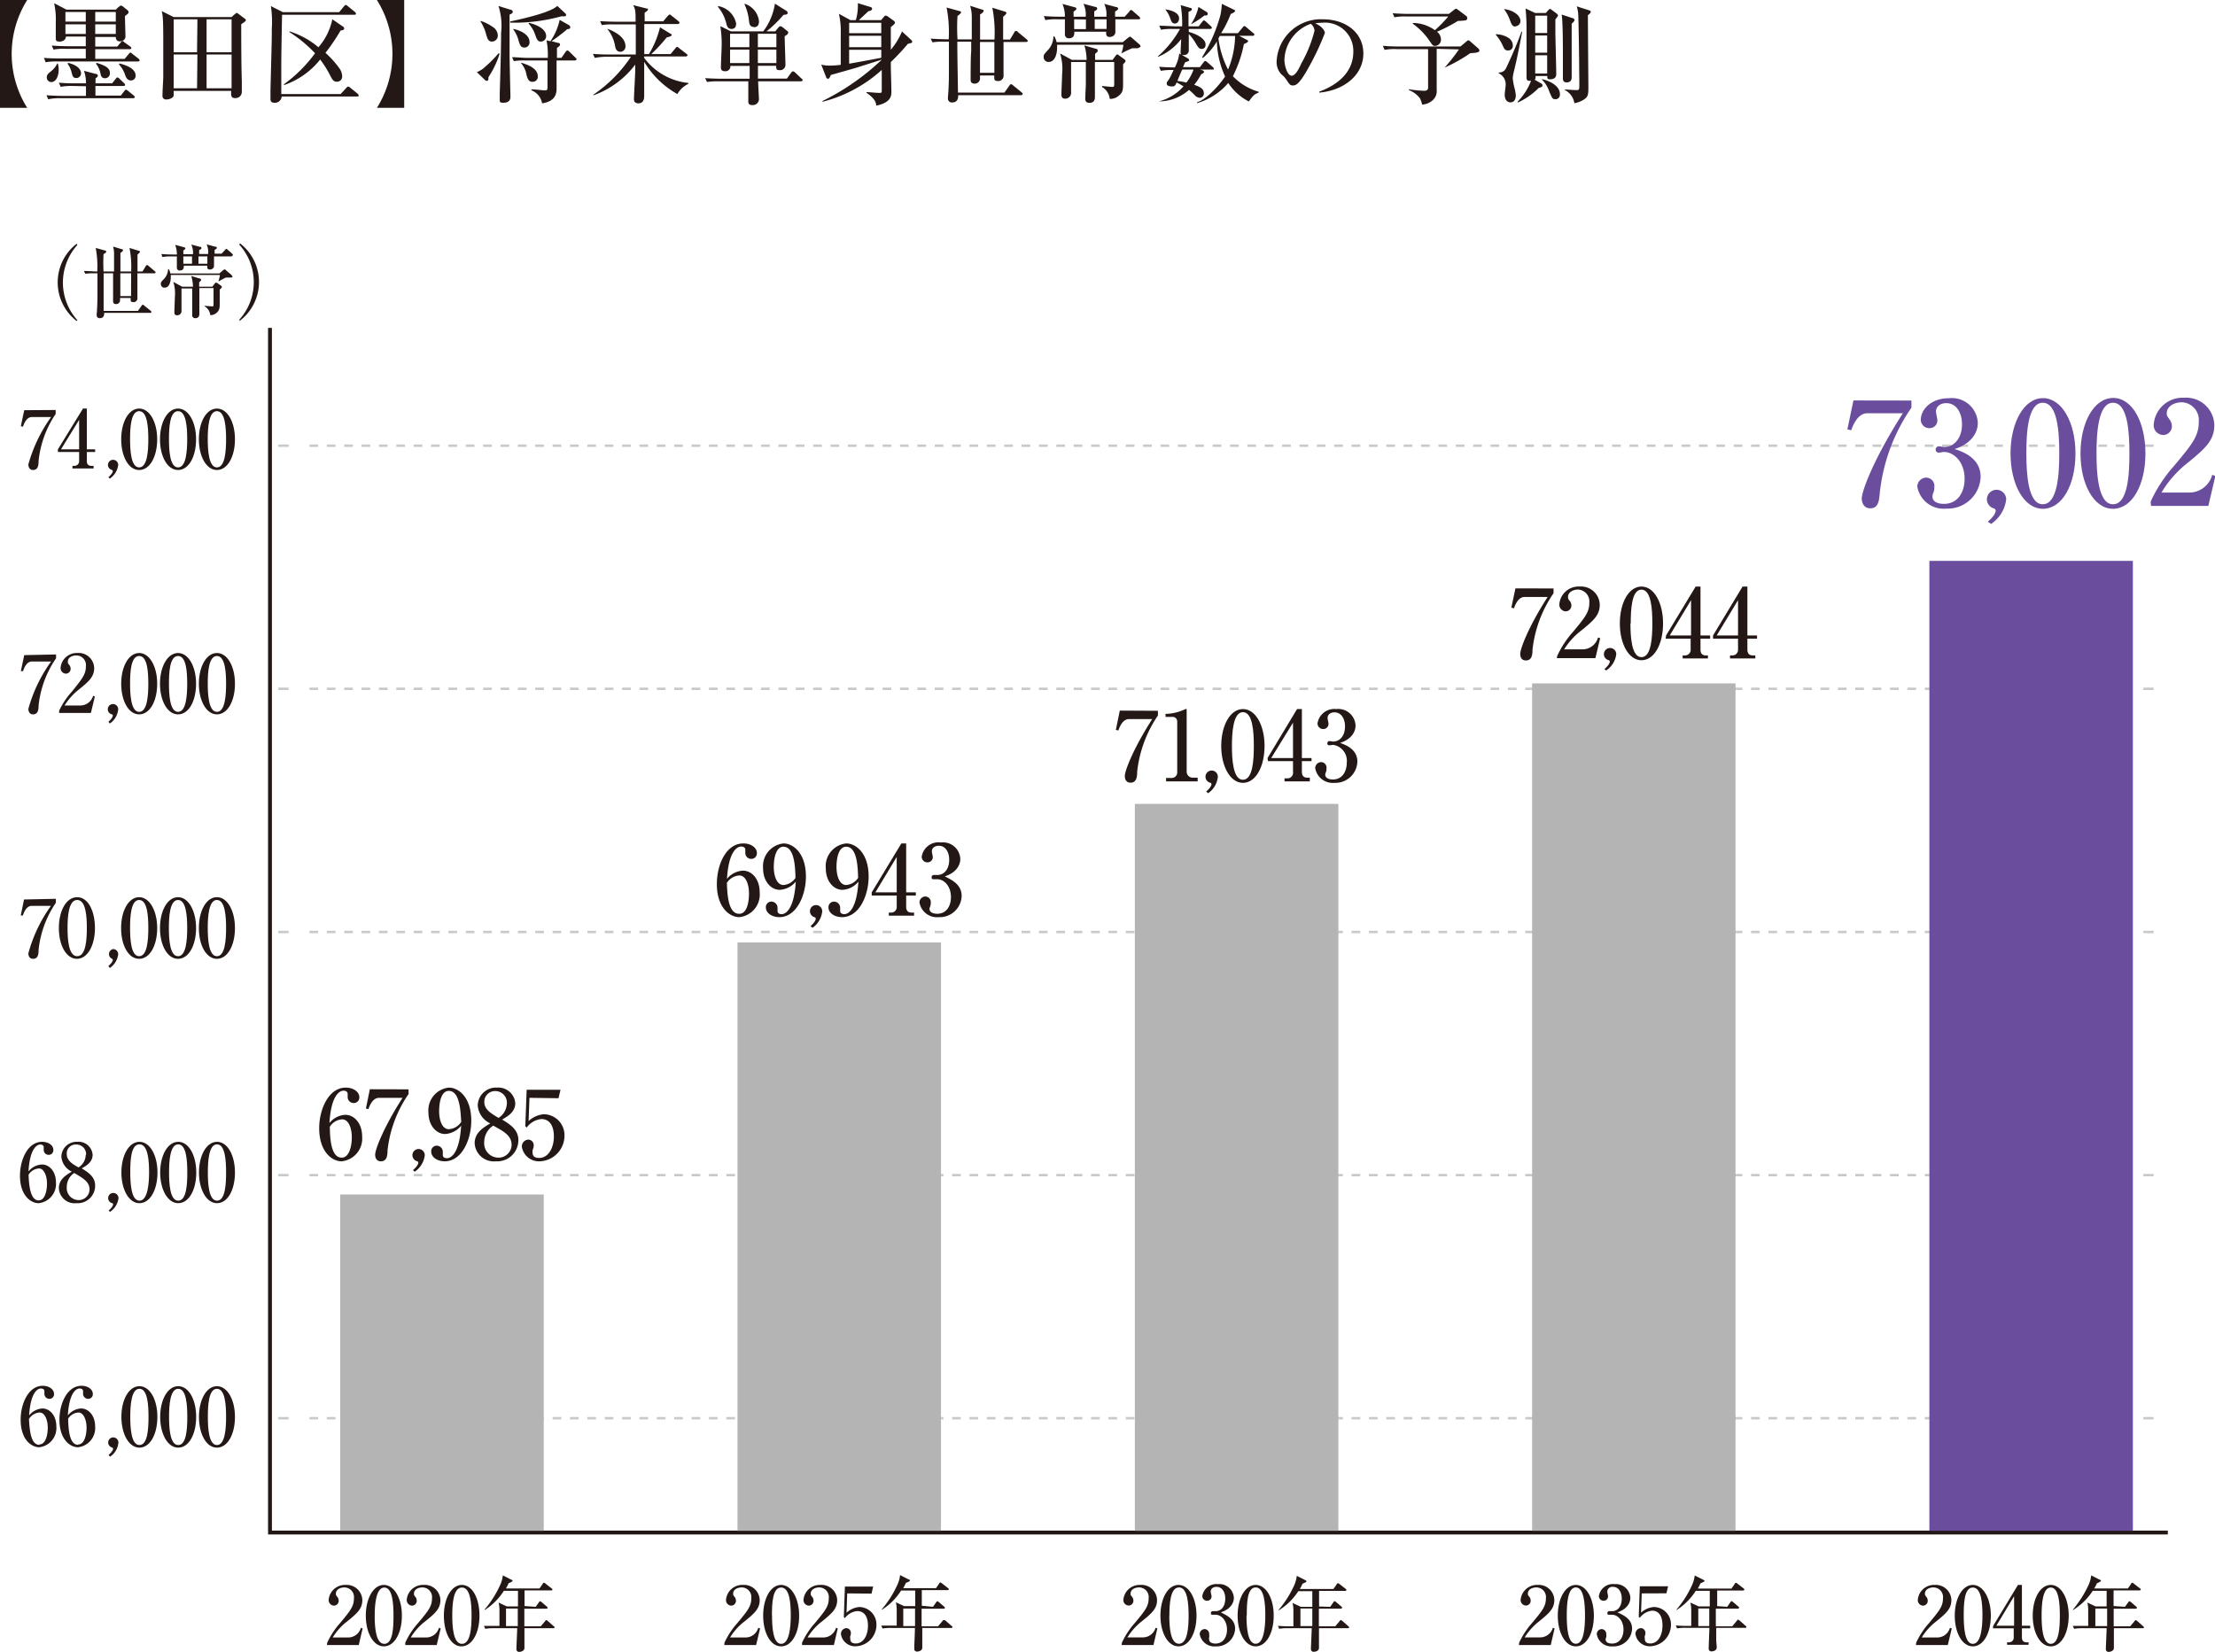 <svg xmlns="http://www.w3.org/2000/svg" viewBox="0 0 229.55 171.23"><defs><style>.cls-1{isolation:isolate;}.cls-2,.cls-4,.cls-5{fill:none;}.cls-2{stroke:#231815;stroke-width:0.4px;}.cls-3{fill:#231815;}.cls-4,.cls-5{stroke:#c8c9ca;stroke-miterlimit:10;stroke-width:0.25px;}.cls-5{stroke-dasharray:0.9 0.9;}.cls-6{fill:#b4b4b5;}.cls-6,.cls-7{mix-blend-mode:multiply;}.cls-7,.cls-8{fill:#6a4e9d;}</style></defs><g class="cls-1"><g id="レイヤー_2" data-name="レイヤー 2"><g id="レイヤー_1-2" data-name="レイヤー 1"><polyline class="cls-2" points="27.98 33.99 27.98 158.86 224.66 158.86"/><path class="cls-3" d="M33.91,170.28a8.23,8.23,0,0,1,1.35-2.05c1.06-1.28,1.42-1.72,1.42-2.56a1,1,0,0,0-1-1.12c-.4,0-.87.21-.87.64,0,.13,0,.17.16.35a.68.68,0,0,1,.13.38.5.5,0,0,1-.49.52.58.58,0,0,1-.55-.61,1.7,1.7,0,0,1,1.76-1.54,1.62,1.62,0,0,1,1.73,1.58c0,.91-.58,1.39-1.54,2.18a6,6,0,0,0-1.53,1.69h1.58a1.37,1.37,0,0,0,1.34-1l.18.06-.4,1.72h-3.3Z"/><path class="cls-3" d="M41.65,167.47c0,1.81-.77,3.19-1.87,3.19s-1.87-1.42-1.87-3.19.78-3.18,1.87-3.18S41.65,165.71,41.65,167.47Zm-2.82,0c0,1.11.09,2.93,1,2.93s.95-1.76.95-2.93-.09-2.91-.95-2.91S38.83,166.33,38.83,167.47Z"/><path class="cls-3" d="M42,170.28a8.18,8.18,0,0,1,1.34-2.05c1.07-1.28,1.43-1.72,1.43-2.56a1,1,0,0,0-1-1.12c-.41,0-.87.21-.87.64,0,.13,0,.17.16.35a.68.68,0,0,1,.13.38.5.5,0,0,1-.49.52.58.58,0,0,1-.55-.61,1.69,1.69,0,0,1,1.75-1.54,1.62,1.62,0,0,1,1.74,1.58c0,.91-.58,1.39-1.55,2.18a6,6,0,0,0-1.52,1.69h1.57a1.38,1.38,0,0,0,1.35-1l.18.06-.41,1.72H42Z"/><path class="cls-3" d="M49.69,167.47c0,1.81-.77,3.19-1.87,3.19S46,169.24,46,167.47s.77-3.18,1.87-3.18S49.69,165.71,49.69,167.47Zm-2.82,0c0,1.11.09,2.93,1,2.93s1-1.76,1-2.93-.09-2.91-1-2.91S46.87,166.33,46.87,167.47Z"/><path class="cls-3" d="M55.52,166.56l.33-.47c.07-.11.11-.11.12-.11s.12.06.16.09l.54.47c.07.05.08.09.08.13s-.07.09-.12.09H54.34c0,.17,0,.28,0,.38s0,1.25,0,1.44h1.7l.45-.53c.08-.11.1-.11.12-.11a.28.28,0,0,1,.16.09l.62.55c.05,0,.08.06.08.12s-.06.08-.12.08h-3c0,.73,0,.89,0,1.29,0,.11,0,.6,0,.7a.36.36,0,0,1-.2.37.68.68,0,0,1-.32.09.27.27,0,0,1-.31-.3c0-.34.08-1.84.08-2.15H51.18a5.06,5.06,0,0,0-.89.06l-.14-.3c.51,0,1.09,0,1.18,0h.43c0-.2,0-1.37,0-1.66a3.24,3.24,0,0,0-.09-.76l.86.4h1.15v-1.62H52.22a6.48,6.48,0,0,1-2,2l0-.06a10.6,10.6,0,0,0,1.59-2.49,3.16,3.16,0,0,0,.3-1.05l.88.45c.08,0,.13.07.13.12s-.16.15-.41.24a4.09,4.09,0,0,1-.28.55h3.48l.34-.49c0-.06.08-.1.13-.1s.06,0,.16.09l.63.49a.17.17,0,0,1,.08.12c0,.08-.08.09-.13.09H54.36c0,.52,0,1.23,0,1.62Zm-1.86,2c0-.25,0-1.53,0-1.82H52.44v1.82Z"/><path class="cls-3" d="M75.08,170.28a8.23,8.23,0,0,1,1.35-2.05c1.06-1.28,1.43-1.72,1.43-2.56a1,1,0,0,0-1-1.12c-.41,0-.88.21-.88.64,0,.13,0,.17.16.35a.68.68,0,0,1,.13.38.5.5,0,0,1-.49.52.57.57,0,0,1-.54-.61A1.69,1.69,0,0,1,77,164.29a1.62,1.62,0,0,1,1.73,1.58c0,.91-.58,1.39-1.54,2.18a6,6,0,0,0-1.53,1.69h1.58a1.37,1.37,0,0,0,1.34-1l.19.06-.41,1.72h-3.3Z"/><path class="cls-3" d="M82.82,167.47c0,1.81-.76,3.19-1.87,3.19s-1.86-1.42-1.86-3.19.77-3.18,1.86-3.18S82.82,165.71,82.82,167.47Zm-2.81,0c0,1.11.08,2.93.94,2.93s1-1.76,1-2.93-.08-2.91-1-2.91S80,166.33,80,167.47Z"/><path class="cls-3" d="M83.12,170.28a8.23,8.23,0,0,1,1.35-2.05c1.06-1.28,1.42-1.72,1.42-2.56a1,1,0,0,0-1-1.12c-.4,0-.87.21-.87.64,0,.13,0,.17.16.35a.68.68,0,0,1,.13.38.5.5,0,0,1-.49.52.58.58,0,0,1-.55-.61,1.69,1.69,0,0,1,1.76-1.54,1.62,1.62,0,0,1,1.73,1.58c0,.91-.58,1.39-1.54,2.18a6,6,0,0,0-1.53,1.69H85.3a1.37,1.37,0,0,0,1.34-1l.18.06-.4,1.72h-3.3Z"/><path class="cls-3" d="M87.8,165.17l-.07,2a2.24,2.24,0,0,1,1.35-.59,1.81,1.81,0,0,1,1.75,1.85,2.22,2.22,0,0,1-2.14,2.22,1.48,1.48,0,0,1-1.54-1.26.6.6,0,0,1,.56-.62.49.49,0,0,1,.47.53.67.67,0,0,1-.06.28.54.54,0,0,0,0,.26c0,.18,0,.52.57.52.77,0,1.26-.8,1.26-1.85S89.48,167,88.83,167a1.82,1.82,0,0,0-1.27.73l-.11-.1.11-3.17h2.93l-.17.73Z"/><path class="cls-3" d="M96.69,166.56l.33-.47c.08-.11.11-.11.13-.11s.11.06.15.09l.54.47c.07.05.09.09.09.13s-.08.09-.13.09H95.51c0,.17,0,.28,0,.38s0,1.25,0,1.44h1.7l.45-.53c.08-.11.1-.11.12-.11A.28.28,0,0,1,98,168l.62.55c.05,0,.09.06.09.12s-.07.08-.13.08h-3c0,.73,0,.89,0,1.29,0,.11,0,.6,0,.7a.36.36,0,0,1-.2.37.71.71,0,0,1-.33.09.27.27,0,0,1-.3-.3c0-.34.07-1.84.07-2.15H92.36a5.11,5.11,0,0,0-.9.06l-.13-.3c.5,0,1.09,0,1.18,0h.42c0-.2,0-1.37,0-1.66a3.24,3.24,0,0,0-.09-.76l.86.4h1.15v-1.62H93.39a6.48,6.48,0,0,1-2,2l0-.06a10.6,10.6,0,0,0,1.59-2.49,3.16,3.16,0,0,0,.3-1.05l.88.45c.09,0,.14.07.14.12s-.17.15-.42.24a4.09,4.09,0,0,1-.28.55H97l.34-.49c0-.06.07-.1.12-.1s.06,0,.16.09l.63.49a.17.17,0,0,1,.08.12c0,.08-.07.09-.12.09H95.53c0,.52,0,1.23,0,1.62Zm-1.86,2c0-.25,0-1.53,0-1.82H93.61v1.82Z"/><path class="cls-3" d="M116.27,170.27a8.42,8.42,0,0,1,1.35-2.05c1.06-1.27,1.42-1.72,1.42-2.55a1,1,0,0,0-1-1.12c-.41,0-.87.2-.87.64,0,.13,0,.17.16.34a.68.68,0,0,1,.13.39.5.5,0,0,1-.49.51.57.57,0,0,1-.55-.6,1.69,1.69,0,0,1,1.75-1.54,1.61,1.61,0,0,1,1.74,1.58c0,.9-.58,1.38-1.55,2.17a6.31,6.31,0,0,0-1.52,1.69h1.58a1.37,1.37,0,0,0,1.34-1l.18.07-.4,1.72h-3.3Z"/><path class="cls-3" d="M124,167.47c0,1.81-.77,3.19-1.87,3.19s-1.87-1.42-1.87-3.19.77-3.18,1.87-3.18S124,165.7,124,167.47Zm-2.82,0c0,1.1.09,2.92,1,2.92s1-1.76,1-2.92-.09-2.92-1-2.92S121.19,166.32,121.19,167.47Z"/><path class="cls-3" d="M128,168.82a1.91,1.91,0,0,1-2,1.84,1.54,1.54,0,0,1-1.67-1.27.52.52,0,0,1,.52-.52.49.49,0,0,1,.46.54.81.81,0,0,1,0,.31.59.59,0,0,0,0,.22c0,.35.4.43.65.43.84,0,1.2-.72,1.2-1.44,0-1-.64-1.55-1.19-1.55l-.3,0c-.11,0-.18,0-.18-.17a.19.19,0,0,1,.19-.2l.3,0c.58,0,1-.49,1-1.31,0-.67-.33-1.21-.91-1.21-.37,0-.6.22-.6.49,0,.08.09.42.09.49a.45.45,0,0,1-.47.46.48.48,0,0,1-.49-.48,1.47,1.47,0,0,1,1.62-1.24,1.5,1.5,0,0,1,1.65,1.43c0,.41-.24,1.13-1.34,1.49C126.92,167.37,128,167.74,128,168.82Z"/><path class="cls-3" d="M132,167.47c0,1.81-.77,3.19-1.87,3.19s-1.87-1.42-1.87-3.19.77-3.18,1.87-3.18S132,165.7,132,167.47Zm-2.82,0c0,1.1.09,2.92.95,2.92s1-1.76,1-2.92-.09-2.92-1-2.92S129.21,166.32,129.21,167.47Z"/><path class="cls-3" d="M137.86,166.56l.33-.48c.07-.11.11-.11.12-.11s.12.06.16.1l.54.46c.07.06.08.1.08.13s-.07.09-.12.09h-2.29c0,.18,0,.29,0,.39s0,1.24,0,1.44h1.7l.45-.54c.08-.11.1-.11.12-.11s.13.07.16.09l.62.55s.09.07.09.13-.07.08-.13.08h-3c0,.72,0,.88,0,1.29,0,.1,0,.59,0,.69a.37.37,0,0,1-.2.38.75.75,0,0,1-.32.08.27.27,0,0,1-.31-.3c0-.34.08-1.83.08-2.14h-2.47a4.27,4.27,0,0,0-.9.06l-.13-.31c.5.05,1.08.05,1.17.05h.43c0-.21,0-1.38,0-1.67a3.16,3.16,0,0,0-.09-.75l.86.4H136v-1.62h-1.45a6.46,6.46,0,0,1-2.05,2l0-.05a10.6,10.6,0,0,0,1.59-2.49,3.3,3.3,0,0,0,.3-1.05l.88.44c.08.05.13.08.13.13s-.16.15-.41.24a4.79,4.79,0,0,1-.28.55h3.48l.34-.49c0-.06.08-.1.13-.1s.06,0,.16.08l.63.49a.17.17,0,0,1,.08.12c0,.09-.07.1-.13.1H136.7c0,.52,0,1.23,0,1.62Zm-1.86,2c0-.26,0-1.54,0-1.83h-1.23v1.83Z"/><path class="cls-3" d="M157.44,170.27a8.42,8.42,0,0,1,1.35-2.05c1.06-1.27,1.42-1.72,1.42-2.55a1,1,0,0,0-1-1.12c-.4,0-.87.2-.87.64,0,.13,0,.17.16.34a.68.68,0,0,1,.13.39.5.5,0,0,1-.49.51.57.57,0,0,1-.55-.6,1.7,1.7,0,0,1,1.76-1.54,1.61,1.61,0,0,1,1.73,1.58c0,.9-.58,1.38-1.54,2.17a6.32,6.32,0,0,0-1.53,1.69h1.58a1.37,1.37,0,0,0,1.34-1l.18.07-.4,1.72h-3.3Z"/><path class="cls-3" d="M165.18,167.47c0,1.81-.76,3.19-1.87,3.19s-1.87-1.42-1.87-3.19.78-3.18,1.87-3.18S165.18,165.7,165.18,167.47Zm-2.81,0c0,1.1.08,2.92.94,2.92s.95-1.76.95-2.92-.09-2.92-.95-2.92S162.37,166.32,162.37,167.47Z"/><path class="cls-3" d="M169.14,168.82a1.9,1.9,0,0,1-2,1.84,1.53,1.53,0,0,1-1.66-1.27.52.52,0,0,1,.51-.52.49.49,0,0,1,.47.54.81.81,0,0,1,0,.31.46.46,0,0,0-.06.22c0,.35.4.43.65.43.84,0,1.2-.72,1.2-1.44,0-1-.64-1.55-1.19-1.55l-.3,0c-.11,0-.18,0-.18-.17a.19.19,0,0,1,.19-.2l.3,0c.58,0,1-.49,1-1.31,0-.67-.33-1.21-.91-1.21a.52.52,0,0,0-.59.49c0,.08.08.42.08.49a.45.45,0,0,1-.46.46.48.48,0,0,1-.49-.48,1.46,1.46,0,0,1,1.61-1.24,1.5,1.5,0,0,1,1.65,1.43c0,.41-.24,1.13-1.34,1.49C168.09,167.37,169.14,167.74,169.14,168.82Z"/><path class="cls-3" d="M170.14,165.17l-.07,2a2.18,2.18,0,0,1,1.35-.59,1.8,1.8,0,0,1,1.75,1.84,2.23,2.23,0,0,1-2.14,2.23,1.49,1.49,0,0,1-1.54-1.27.59.59,0,0,1,.56-.61.49.49,0,0,1,.47.52.64.64,0,0,1-.06.28.54.54,0,0,0,0,.26c0,.18,0,.53.57.53.77,0,1.26-.8,1.26-1.86s-.43-1.54-1.08-1.54a1.83,1.83,0,0,0-1.27.74l-.11-.11.11-3.16h2.93l-.17.73Z"/><path class="cls-3" d="M179,166.56l.33-.48c.08-.11.11-.11.13-.11s.11.06.15.1l.54.46c.07.06.09.1.09.13s-.08.09-.13.09h-2.29c0,.18,0,.29,0,.39s0,1.24,0,1.44h1.7L180,168c.08-.11.1-.11.12-.11s.13.07.16.09l.62.55c.05,0,.09.07.09.13s-.07.08-.13.08h-3c0,.72,0,.88,0,1.29,0,.1.05.59.05.69a.37.37,0,0,1-.2.38.82.82,0,0,1-.33.08.27.27,0,0,1-.3-.3c0-.34.07-1.83.07-2.14H174.7a4.27,4.27,0,0,0-.9.06l-.13-.31c.5.05,1.08.05,1.18.05h.42c0-.21,0-1.38,0-1.67a3.16,3.16,0,0,0-.09-.75l.86.4h1.15v-1.62h-1.45a6.46,6.46,0,0,1-2,2l0-.05a10.6,10.6,0,0,0,1.59-2.49,3.3,3.3,0,0,0,.3-1.05l.88.44c.09.05.14.08.14.13s-.17.15-.42.24a4.79,4.79,0,0,1-.28.55h3.49l.34-.49c0-.06.07-.1.12-.1s.06,0,.16.08l.63.49a.17.17,0,0,1,.08.12c0,.09-.07.1-.12.1h-2.69c0,.52,0,1.23,0,1.62Zm-1.86,2c0-.26,0-1.54,0-1.83H176v1.83Z"/><path class="cls-3" d="M198.58,170.28a8.23,8.23,0,0,1,1.35-2.05c1.06-1.28,1.43-1.72,1.43-2.56a1,1,0,0,0-1-1.12c-.4,0-.87.21-.87.64,0,.13,0,.17.16.35a.68.68,0,0,1,.13.38.5.5,0,0,1-.49.52.57.57,0,0,1-.54-.61,1.69,1.69,0,0,1,1.75-1.54,1.62,1.62,0,0,1,1.73,1.58c0,.91-.58,1.39-1.54,2.18a6,6,0,0,0-1.53,1.69h1.58a1.37,1.37,0,0,0,1.34-1l.19.06-.41,1.72h-3.3Z"/><path class="cls-3" d="M206.32,167.47c0,1.81-.76,3.19-1.87,3.19s-1.87-1.42-1.87-3.19.78-3.18,1.87-3.18S206.32,165.71,206.32,167.47Zm-2.81,0c0,1.11.08,2.93.94,2.93s1-1.76,1-2.93-.08-2.91-1-2.91S203.51,166.33,203.51,167.47Z"/><path class="cls-3" d="M206.57,168.52l2.56-4.23h.41v4.23h.86v.27h-.86v.94c0,.33.16.51.47.51h.22v.26H208v-.26h.21a.48.48,0,0,0,.48-.53v-.92h-2.16Zm.32,0h1.84v-3.06Z"/><path class="cls-3" d="M214.39,167.47c0,1.81-.76,3.19-1.86,3.19s-1.87-1.42-1.87-3.19.77-3.18,1.87-3.18S214.39,165.71,214.39,167.47Zm-2.81,0c0,1.11.08,2.93.95,2.93s.94-1.76.94-2.93-.08-2.91-.94-2.91S211.58,166.33,211.58,167.47Z"/><path class="cls-3" d="M220.22,166.56l.34-.47c.07-.11.11-.11.12-.11s.12.06.16.09l.54.47c.07.05.08.09.08.13s-.07.09-.12.09h-2.29c0,.17,0,.28,0,.38s0,1.25,0,1.44h1.71l.45-.53c.08-.11.09-.11.12-.11s.12.06.16.09l.62.55s.08.06.08.12-.06.08-.12.08h-3c0,.73,0,.89,0,1.29,0,.11,0,.6,0,.7a.36.36,0,0,1-.2.37.68.68,0,0,1-.32.09.27.27,0,0,1-.31-.3c0-.34.08-1.84.08-2.15h-2.48a5,5,0,0,0-.89.06l-.14-.3c.51,0,1.09,0,1.18,0h.42c0-.2,0-1.37,0-1.66a3.24,3.24,0,0,0-.09-.76l.86.4h1.14v-1.62h-1.44a6.48,6.48,0,0,1-2.05,2l0-.06a11.31,11.31,0,0,0,1.59-2.49,3.16,3.16,0,0,0,.3-1.05l.88.45c.08,0,.13.07.13.12s-.16.15-.41.24a4.39,4.39,0,0,1-.29.55h3.49l.34-.49c0-.06.08-.1.13-.1s.05,0,.15.09l.63.49c.05,0,.09.08.09.12s-.08.09-.13.09h-2.69c0,.52,0,1.23,0,1.62Zm-1.85,2v-1.82h-1.22v1.82Z"/><path class="cls-3" d="M77,90.25c.88,0,1.73.83,1.73,2.25a2.36,2.36,0,0,1-2.12,2.57c-1,0-2.32-1-2.32-3.43,0-2,.95-4.21,2.75-4.21.78,0,1.4.43,1.4,1a.57.57,0,0,1-.58.6.61.61,0,0,1-.62-.61s0-.29,0-.34c0-.26-.25-.33-.43-.33-.37,0-1.29.4-1.47,3.35A2.29,2.29,0,0,1,77,90.25Zm-.38,4.47c.8,0,1-1.23,1-2.1,0-1-.35-1.87-1-1.87a1.64,1.64,0,0,0-1.29.77C75.37,92.56,75.43,94.72,76.59,94.72Z"/><path class="cls-3" d="M80.81,92.24c-.88,0-1.73-.84-1.73-2.25a2.37,2.37,0,0,1,2.12-2.56c1,0,2.32,1,2.32,3.43,0,2-1,4.21-2.75,4.21-.77,0-1.4-.43-1.4-1a.57.57,0,0,1,.58-.61.64.64,0,0,1,.63.64s0,.28,0,.33c0,.27.25.33.42.33.38,0,1.29-.42,1.47-3.37A2.32,2.32,0,0,1,80.81,92.24Zm.38-4.47c-.79,0-1,1.23-1,2.1,0,1,.35,1.87,1,1.87A1.64,1.64,0,0,0,82.44,91C82.41,89.93,82.35,87.77,81.19,87.77Z"/><path class="cls-3" d="M84,96c.52-.46.54-.71.54-.78s-.07-.12-.11-.14a.64.64,0,0,1-.49-.63.63.63,0,0,1,.63-.63.64.64,0,0,1,.64.65,2.38,2.38,0,0,1-1,1.7Z"/><path class="cls-3" d="M87.31,92.24c-.89,0-1.73-.84-1.73-2.25a2.36,2.36,0,0,1,2.12-2.56c1,0,2.32,1,2.32,3.43,0,2-1,4.21-2.75,4.21-.78,0-1.41-.43-1.41-1a.57.57,0,0,1,.58-.61.64.64,0,0,1,.63.64s0,.28,0,.33c0,.27.26.33.43.33.38,0,1.28-.42,1.46-3.37A2.28,2.28,0,0,1,87.31,92.24Zm.38-4.47c-.8,0-1,1.23-1,2.1,0,1,.35,1.87,1,1.87A1.62,1.62,0,0,0,88.93,91C88.9,89.93,88.84,87.77,87.69,87.77Z"/><path class="cls-3" d="M90.34,92.5l3.07-5.07h.5V92.5h1v.33h-1V94c0,.39.18.6.56.6h.26v.32H92.11v-.32h.24a.57.57,0,0,0,.58-.62V92.83H90.34Zm.38,0h2.21V88.83Z"/><path class="cls-3" d="M99.66,92.87a2.27,2.27,0,0,1-2.37,2.2,1.84,1.84,0,0,1-2-1.51.62.62,0,0,1,.61-.63.58.58,0,0,1,.56.65.93.93,0,0,1-.06.37.63.63,0,0,0-.07.26c0,.42.49.51.79.51,1,0,1.43-.85,1.43-1.72,0-1.21-.76-1.86-1.42-1.86l-.36,0c-.13,0-.22,0-.22-.2a.22.22,0,0,1,.23-.24l.36,0c.7,0,1.23-.59,1.23-1.58,0-.8-.39-1.45-1.08-1.45-.45,0-.72.26-.72.59,0,.09.1.49.1.58a.54.54,0,0,1-.56.55.58.58,0,0,1-.59-.58,1.76,1.76,0,0,1,2-1.48,1.79,1.79,0,0,1,2,1.71c0,.5-.28,1.37-1.6,1.8C98.4,91.12,99.66,91.57,99.66,92.87Z"/><path class="cls-3" d="M120,73.68v.49A12.75,12.75,0,0,0,117.85,80c0,.59-.09,1.13-.69,1.13s-.59-.63-.59-.69c0-.54.86-2.81,2.84-5.9H117c-.68,0-1,.89-1.1,1.18l-.26-.06.41-2Z"/><path class="cls-3" d="M120.84,80.64h.58A.57.57,0,0,0,122,80V74.82a.48.48,0,0,0-.44-.51h-.77V74a4.91,4.91,0,0,0,1.82-.39l.31-.13s.06,0,.06.1V80a.62.62,0,0,0,.66.61h.48V81h-3.27Z"/><path class="cls-3" d="M125,82.05c.53-.46.55-.7.55-.77s-.07-.12-.11-.14a.64.64,0,1,1,.77-.61,2.35,2.35,0,0,1-1,1.69Z"/><path class="cls-3" d="M131.05,77.32c0,2.17-.92,3.83-2.24,3.83s-2.25-1.71-2.25-3.83.93-3.82,2.25-3.82S131.05,75.2,131.05,77.32Zm-3.38,0c0,1.33.1,3.51,1.14,3.51s1.13-2.12,1.13-3.51-.1-3.5-1.13-3.5S127.67,76,127.67,77.32Z"/><path class="cls-3" d="M131.36,78.58l3.06-5.08h.5v5.08h1v.32h-1V80c0,.4.18.61.56.61h.26V81h-2.62v-.32h.25A.58.58,0,0,0,134,80V78.9h-2.59Zm.38,0H134V74.91Z"/><path class="cls-3" d="M140.67,78.94a2.28,2.28,0,0,1-2.37,2.21,1.85,1.85,0,0,1-2-1.52.63.63,0,0,1,.62-.63.57.57,0,0,1,.55.65,1.14,1.14,0,0,1-.05.37.7.7,0,0,0-.08.27c0,.42.49.51.79.51,1,0,1.44-.86,1.44-1.73a1.67,1.67,0,0,0-1.43-1.86l-.36.05c-.13,0-.22-.05-.22-.2a.22.22,0,0,1,.23-.24l.36.05c.7,0,1.24-.59,1.24-1.57,0-.81-.4-1.46-1.09-1.46-.45,0-.72.26-.72.59,0,.09.1.5.1.59a.53.53,0,0,1-.55.55.58.58,0,0,1-.59-.58,1.76,1.76,0,0,1,1.94-1.49,1.79,1.79,0,0,1,2,1.72c0,.5-.28,1.36-1.6,1.79C139.42,77.2,140.67,77.65,140.67,78.94Z"/><path class="cls-3" d="M7.94,33.27a5.06,5.06,0,0,1,0-8l.08.12a5.82,5.82,0,0,0,0,7.8Z"/><path class="cls-3" d="M16,28.33H14.24c0,.3,0,1.85,0,2.09,0,.07,0,.37,0,.44a.4.4,0,0,1-.43.46c-.27,0-.27-.15-.27-.24v-.19h-1.1a.82.82,0,0,1,0,.18.4.4,0,0,1-.41.45c-.31,0-.31-.21-.31-.32s0-1.81,0-2.15c0-.1,0-.16,0-.72H10.74c0,1.08,0,2.82,0,3.9h3.55l.37-.52c.07-.1.09-.12.14-.12s.05,0,.15.09l.66.53a.2.2,0,0,1,.08.13c0,.08-.06.09-.12.09H10.8c0,.17,0,.55-.46.55a.29.29,0,0,1-.32-.29.45.45,0,0,1,0-.12c.06-.62.08-1.33.08-1.94,0-.17,0-1.71,0-2.3H9.74a5.38,5.38,0,0,0-.9.05l-.14-.29c.51,0,1.09.05,1.19.05h.19a10.24,10.24,0,0,0-.16-2.44l1,.28a.11.11,0,0,1,.09.1c0,.1-.14.18-.28.26a17.57,17.57,0,0,0,0,1.8h1.09c0-.29,0-1.52,0-1.77a2.75,2.75,0,0,0-.1-.81l.93.28s.1,0,.1.1-.2.24-.27.27c0,.31,0,1.65,0,1.93h1.11a10,10,0,0,0-.17-2.44l1,.31s.08,0,.08.08-.07.15-.25.29c0,.59,0,1.17,0,1.76h.52l.33-.54c0-.05.08-.12.13-.12s.07,0,.16.08l.66.56s.08.07.08.12S16.05,28.33,16,28.33Zm-2.41,0H12.47v2.36h1.11Z"/><path class="cls-3" d="M23.87,28.77c-.08,0-.31,0-.41,0s-.29.13-.83.4l0,0a3.26,3.26,0,0,0,.16-.67H17.7v.25c0,.43-.15,1.07-.64,1.07a.37.37,0,0,1-.39-.39c0-.15,0-.19.34-.53a1.56,1.56,0,0,0,.41-1h.07a1.46,1.46,0,0,1,.17.45h5.07l.4-.35c.05,0,.09-.08.14-.08a.21.21,0,0,1,.12.07l.59.5c0,.05.11.1.11.19S24,28.77,23.87,28.77ZM24,26.58H22.18c0,.15,0,.81,0,.94a.37.37,0,0,1-.09.28.48.48,0,0,1-.35.14c-.27,0-.28-.21-.26-.4H19.05c0,.2,0,.5-.43.5a.28.28,0,0,1-.29-.31c0-.14,0-.74,0-.86v-.29h-.6a5.11,5.11,0,0,0-.9.06l-.11-.31c.51.05,1.1.05,1.19.05h.42a2.68,2.68,0,0,0-.18-1l.93.25a.14.14,0,0,1,.13.13c0,.07-.13.15-.21.2v.39H20a2,2,0,0,0-.18-1l.91.24c.08,0,.14,0,.14.12s0,.08-.23.22v.4h.93a1.91,1.91,0,0,0-.16-1l.89.24c.13,0,.17.05.17.12s0,.07-.23.22c0,.09,0,.36,0,.39h.72l.36-.39s.08-.11.13-.11.11.05.16.1l.45.39c0,.05.08.07.08.13S24,26.58,24,26.58ZM22.77,30c0,.2,0,1.15,0,1.38,0,.5,0,.72-.27,1a1,1,0,0,1-.71.29,1.18,1.18,0,0,0-.59-.92v-.05l.79.06c.14,0,.14-.05.14-.21s0-1.42,0-1.69H20.66c0,.26,0,.83,0,1.69,0,.14,0,.8,0,.95s0,.48-.42.48a.29.29,0,0,1-.32-.33c0-.15,0-.88,0-1,0-.59,0-1.17,0-1.75H18.81V30c0,.31,0,1.83,0,2.18a.44.44,0,0,1-.46.5c-.28,0-.28-.21-.28-.33s.05-1.28.05-1.53a4,4,0,0,0-.16-1.6l.92.5H20a4.12,4.12,0,0,0-.18-1.11l.86.26c.11,0,.16.07.16.14s0,.08-.2.25c0,.06,0,.39,0,.46H22l.24-.31c.06-.09.07-.1.13-.1s0,0,.11,0l.4.29c.07.06.12.1.12.15S22.83,30,22.77,30ZM19,26.58v.29c0,.16,0,.33,0,.47h.9c0-.11,0-.63,0-.76Zm1.57,0v.76h.92c0-.37,0-.52,0-.76Z"/><path class="cls-3" d="M24.88,33.27l-.09-.12a5.79,5.79,0,0,0,0-7.8l.09-.12a5.06,5.06,0,0,1,0,8Z"/><path class="cls-3" d="M5.77,42.5v.41A10.59,10.59,0,0,0,4,47.78c0,.49-.08.94-.57.94s-.49-.53-.49-.58a15.36,15.36,0,0,1,2.36-4.91h-2c-.57,0-.83.74-.92,1l-.22-.05.35-1.66Z"/><path class="cls-3" d="M6,46.58,8.6,42.35H9v4.23h.86v.27H9v.94c0,.33.15.5.47.5H9.7v.27H7.51v-.27h.21a.48.48,0,0,0,.48-.52v-.92H6Zm.32,0H8.2V43.52Z"/><path class="cls-3" d="M11.23,49.47c.44-.38.46-.59.46-.64s-.06-.1-.09-.12a.53.53,0,1,1,.65-.51,2,2,0,0,1-.87,1.41Z"/><path class="cls-3" d="M16.29,45.53c0,1.81-.76,3.19-1.87,3.19s-1.86-1.42-1.86-3.19.77-3.18,1.86-3.18S16.29,43.76,16.29,45.53Zm-2.81,0c0,1.1.08,2.92.94,2.92s.95-1.76.95-2.92-.08-2.91-.95-2.91S13.48,44.38,13.48,45.53Z"/><path class="cls-3" d="M20.32,45.53c0,1.81-.76,3.19-1.87,3.19s-1.87-1.42-1.87-3.19.78-3.18,1.87-3.18S20.32,43.76,20.32,45.53Zm-2.81,0c0,1.1.08,2.92.94,2.92s.95-1.76.95-2.92-.08-2.91-.95-2.91S17.51,44.38,17.51,45.53Z"/><path class="cls-3" d="M24.35,45.53c0,1.81-.77,3.19-1.87,3.19s-1.87-1.42-1.87-3.19.77-3.18,1.87-3.18S24.35,43.76,24.35,45.53Zm-2.82,0c0,1.1.09,2.92.95,2.92s.95-1.76.95-2.92-.09-2.91-.95-2.91S21.53,44.38,21.53,45.53Z"/><path class="cls-3" d="M5.81,67.84v.4A10.56,10.56,0,0,0,4,73.12c0,.49-.08.93-.57.93s-.49-.52-.49-.57a15.26,15.26,0,0,1,2.36-4.91h-2c-.57,0-.83.74-.91,1l-.23,0,.35-1.66Z"/><path class="cls-3" d="M6.13,73.67a8.08,8.08,0,0,1,1.34-2C8.53,70.34,8.9,69.9,8.9,69.07a1,1,0,0,0-1-1.13c-.41,0-.87.21-.87.64,0,.14,0,.18.15.35a.67.67,0,0,1,.14.38.5.5,0,0,1-.49.52.57.57,0,0,1-.55-.61,1.68,1.68,0,0,1,1.75-1.53,1.6,1.6,0,0,1,1.73,1.57c0,.91-.58,1.39-1.54,2.18a6.49,6.49,0,0,0-1.53,1.69H8.3a1.39,1.39,0,0,0,1.35-1l.18.07L9.42,73.9H6.13Z"/><path class="cls-3" d="M11.24,74.81c.44-.38.45-.59.45-.65a.11.11,0,0,0-.09-.11.54.54,0,1,1,.65-.51A2,2,0,0,1,11.38,75Z"/><path class="cls-3" d="M16.29,70.87c0,1.81-.76,3.18-1.87,3.18s-1.86-1.42-1.86-3.18.77-3.18,1.86-3.18S16.29,69.1,16.29,70.87Zm-2.81,0c0,1.1.08,2.92.94,2.92s.95-1.76.95-2.92S15.29,68,14.42,68,13.48,69.72,13.48,70.87Z"/><path class="cls-3" d="M20.32,70.87c0,1.81-.76,3.18-1.87,3.18s-1.87-1.42-1.87-3.18.78-3.18,1.87-3.18S20.32,69.1,20.32,70.87Zm-2.81,0c0,1.1.08,2.92.94,2.92s.95-1.76.95-2.92S19.32,68,18.45,68,17.51,69.72,17.51,70.87Z"/><path class="cls-3" d="M24.35,70.87c0,1.81-.77,3.18-1.87,3.18s-1.87-1.42-1.87-3.18.77-3.18,1.87-3.18S24.35,69.1,24.35,70.87Zm-2.82,0c0,1.1.09,2.92.95,2.92s.95-1.76.95-2.92S23.34,68,22.48,68,21.53,69.72,21.53,70.87Z"/><path class="cls-3" d="M4.36,120.71c.73,0,1.44.69,1.44,1.87A2,2,0,0,1,4,124.72c-.83,0-1.93-.82-1.93-2.85,0-1.64.8-3.51,2.29-3.51.65,0,1.17.35,1.17.84a.48.48,0,0,1-.48.51.51.51,0,0,1-.52-.51s0-.24,0-.29c0-.21-.21-.27-.36-.27-.3,0-1.07.33-1.22,2.79A1.9,1.9,0,0,1,4.36,120.71ZM4,124.43c.67,0,.87-1,.87-1.75s-.29-1.56-.83-1.56a1.37,1.37,0,0,0-1.08.65C3,122.63,3.08,124.43,4,124.43Z"/><path class="cls-3" d="M6.36,119.9A1.57,1.57,0,0,1,8,118.36,1.46,1.46,0,0,1,9.6,119.7c0,.75-.62,1.12-1.13,1.41.74.46,1.39.9,1.39,1.79a1.81,1.81,0,0,1-1.93,1.82,1.64,1.64,0,0,1-1.83-1.55c0-.89.68-1.33,1.34-1.72A1.88,1.88,0,0,1,6.36,119.9Zm.56,3.16a1.24,1.24,0,0,0,1.2,1.34,1.12,1.12,0,0,0,1.16-1.1c0-.78-.63-1.15-1.59-1.71A1.74,1.74,0,0,0,6.92,123.06Zm2-3.35a1,1,0,0,0-1-1.07.92.92,0,0,0-1,1c0,.61.51,1,1.22,1.37A1.54,1.54,0,0,0,8.88,119.71Z"/><path class="cls-3" d="M11.26,125.48c.44-.38.46-.59.46-.65a.11.11,0,0,0-.09-.11.54.54,0,0,1-.42-.53.53.53,0,0,1,.53-.53.54.54,0,0,1,.54.55,2,2,0,0,1-.88,1.41Z"/><path class="cls-3" d="M16.32,121.54c0,1.81-.77,3.18-1.87,3.18s-1.87-1.42-1.87-3.18.77-3.18,1.87-3.18S16.32,119.77,16.32,121.54Zm-2.82,0c0,1.1.09,2.92.95,2.92s1-1.76,1-2.92-.09-2.92-1-2.92S13.5,120.39,13.5,121.54Z"/><path class="cls-3" d="M20.34,121.54c0,1.81-.77,3.18-1.87,3.18s-1.87-1.42-1.87-3.18.77-3.18,1.87-3.18S20.34,119.77,20.34,121.54Zm-2.82,0c0,1.1.08,2.92.95,2.92s.94-1.76.94-2.92-.08-2.92-.94-2.92S17.52,120.39,17.52,121.54Z"/><path class="cls-3" d="M24.35,121.54c0,1.81-.76,3.18-1.86,3.18s-1.87-1.42-1.87-3.18.77-3.18,1.87-3.18S24.35,119.77,24.35,121.54Zm-2.81,0c0,1.1.08,2.92.95,2.92s.94-1.76.94-2.92-.08-2.92-.94-2.92S21.54,120.39,21.54,121.54Z"/><path class="cls-3" d="M4.4,146c.73,0,1.44.69,1.44,1.88a2,2,0,0,1-1.77,2.14c-.84,0-1.93-.82-1.93-2.86,0-1.64.8-3.51,2.29-3.51.65,0,1.17.36,1.17.85a.47.47,0,0,1-.48.5.51.51,0,0,1-.52-.51s0-.24,0-.28c0-.22-.21-.28-.36-.28-.31,0-1.07.34-1.22,2.79A1.9,1.9,0,0,1,4.4,146Zm-.32,3.73c.66,0,.87-1,.87-1.75s-.29-1.56-.84-1.56A1.36,1.36,0,0,0,3,147.1C3.07,148,3.12,149.77,4.08,149.77Z"/><path class="cls-3" d="M8.41,146c.73,0,1.45.69,1.45,1.88a2,2,0,0,1-1.77,2.14c-.84,0-1.93-.82-1.93-2.86,0-1.64.79-3.51,2.29-3.51.65,0,1.17.36,1.17.85a.47.47,0,0,1-.48.5.52.52,0,0,1-.53-.51s0-.24,0-.28c0-.22-.21-.28-.36-.28-.31,0-1.07.34-1.22,2.79A1.88,1.88,0,0,1,8.41,146Zm-.31,3.73c.66,0,.87-1,.87-1.75s-.29-1.56-.84-1.56a1.36,1.36,0,0,0-1.07.64C7.09,148,7.14,149.77,8.1,149.77Z"/><path class="cls-3" d="M11.26,150.81c.44-.38.46-.59.46-.64s-.06-.1-.09-.12a.54.54,0,0,1-.42-.52.53.53,0,1,1,1.06,0A1.93,1.93,0,0,1,11.4,151Z"/><path class="cls-3" d="M16.31,146.87c0,1.81-.76,3.19-1.86,3.19s-1.87-1.42-1.87-3.19.77-3.18,1.87-3.18S16.31,145.1,16.31,146.87Zm-2.81,0c0,1.1.08,2.92.95,2.92s.94-1.76.94-2.92-.08-2.91-.94-2.91S13.5,145.73,13.5,146.87Z"/><path class="cls-3" d="M20.33,146.87c0,1.81-.76,3.19-1.86,3.19s-1.87-1.42-1.87-3.19.77-3.18,1.87-3.18S20.33,145.1,20.33,146.87Zm-2.81,0c0,1.1.08,2.92.95,2.92s.94-1.76.94-2.92-.08-2.91-.94-2.91S17.52,145.73,17.52,146.87Z"/><path class="cls-3" d="M24.35,146.87c0,1.81-.76,3.19-1.87,3.19s-1.86-1.42-1.86-3.19.77-3.18,1.86-3.18S24.35,145.1,24.35,146.87Zm-2.81,0c0,1.1.08,2.92.94,2.92s.95-1.76.95-2.92-.08-2.91-.95-2.91S21.54,145.73,21.54,146.87Z"/><line class="cls-4" x1="28.84" y1="46.2" x2="29.91" y2="46.2"/><line class="cls-5" x1="32.07" y1="46.2" x2="221.04" y2="46.2"/><line class="cls-4" x1="222.12" y1="46.2" x2="223.19" y2="46.2"/><line class="cls-4" x1="28.84" y1="96.61" x2="29.91" y2="96.61"/><line class="cls-5" x1="32.07" y1="96.61" x2="221.04" y2="96.61"/><line class="cls-4" x1="222.12" y1="96.61" x2="223.19" y2="96.61"/><path class="cls-3" d="M5.79,93.17v.41A10.59,10.59,0,0,0,4,98.45c0,.49-.07.94-.57.94s-.49-.52-.49-.57A15.26,15.26,0,0,1,5.28,93.9h-2c-.56,0-.83.74-.91,1l-.22,0,.34-1.66Z"/><path class="cls-3" d="M9.84,96.2c0,1.81-.77,3.19-1.87,3.19S6.1,98,6.1,96.2,6.87,93,8,93,9.84,94.43,9.84,96.2ZM7,96.2c0,1.11.09,2.92,1,2.92s1-1.76,1-2.92-.09-2.91-1-2.91S7,95.06,7,96.2Z"/><path class="cls-3" d="M11.23,100.14c.44-.38.46-.58.46-.64s-.06-.1-.09-.12a.53.53,0,0,1,.12-1,.53.53,0,0,1,.53.54,2,2,0,0,1-.87,1.42Z"/><path class="cls-3" d="M16.29,96.2c0,1.81-.76,3.19-1.87,3.19S12.55,98,12.55,96.2,13.33,93,14.42,93,16.29,94.43,16.29,96.2Zm-2.81,0c0,1.11.08,2.92.94,2.92s.95-1.76.95-2.92-.08-2.91-.95-2.91S13.48,95.06,13.48,96.2Z"/><path class="cls-3" d="M20.32,96.2c0,1.81-.77,3.19-1.87,3.19S16.58,98,16.58,96.2,17.36,93,18.45,93,20.32,94.43,20.32,96.2Zm-2.82,0c0,1.11.09,2.92.95,2.92s.95-1.76.95-2.92-.09-2.91-.95-2.91S17.5,95.06,17.5,96.2Z"/><path class="cls-3" d="M24.35,96.2c0,1.81-.77,3.19-1.87,3.19S20.61,98,20.61,96.2,21.38,93,22.48,93,24.35,94.43,24.35,96.2Zm-2.82,0c0,1.11.09,2.92.95,2.92s.95-1.76.95-2.92-.09-2.91-.95-2.91S21.53,95.06,21.53,96.2Z"/><line class="cls-4" x1="28.84" y1="71.4" x2="29.91" y2="71.4"/><line class="cls-5" x1="32.07" y1="71.4" x2="221.04" y2="71.4"/><line class="cls-4" x1="222.12" y1="71.4" x2="223.19" y2="71.4"/><line class="cls-4" x1="28.84" y1="121.81" x2="29.91" y2="121.81"/><line class="cls-5" x1="32.07" y1="121.81" x2="221.04" y2="121.81"/><line class="cls-4" x1="222.12" y1="121.81" x2="223.19" y2="121.81"/><line class="cls-4" x1="28.84" y1="147.01" x2="29.91" y2="147.01"/><line class="cls-5" x1="32.07" y1="147.01" x2="221.04" y2="147.01"/><line class="cls-4" x1="222.12" y1="147.01" x2="223.19" y2="147.01"/><path class="cls-3" d="M0,11.18V0H2.82a10.51,10.51,0,0,0,0,11.18Z"/><path class="cls-3" d="M12,1l.29-.28c.06,0,.14-.14.23-.14a.3.3,0,0,1,.2.08l.45.36a.35.35,0,0,1,.16.24c0,.1-.07.18-.38.4,0,.34.05,1.83.05,2.14s-.3.49-.6.49S12,4.05,12,3.83H9.87v1h2.28l.36-.43c.06-.07.1-.14.15-.14s.12,0,.23.13l.62.44a.18.18,0,0,1,.1.14c0,.1-.09.13-.16.13H9.87v1h3.05l.42-.5c.07-.08.11-.14.16-.14s.11,0,.22.13l.65.5s.1.1.1.17-.1.11-.17.11H5.94a7,7,0,0,0-1.21.08L4.55,6c.67.06,1.47.06,1.6.06H8.89v-1H6.77a5.35,5.35,0,0,0-1.22.08l-.19-.42c.69.06,1.48.07,1.61.07H8.89v-1H6.83c0,.3-.27.52-.65.52s-.4-.11-.4-.4c0-.13,0-.68,0-.79,0-.39,0-.66,0-.79a7.93,7.93,0,0,0-.17-2L6.89,1ZM7.51,8.91A6,6,0,0,0,6.29,9L6.1,8.57c.69.07,1.49.07,1.61.07h1.2a3.73,3.73,0,0,0-.21-1.3l1.21.32c.14,0,.23.08.23.19s-.14.21-.24.27c0,.22,0,.27,0,.52h1.72L12,8.16c.07-.09.1-.13.17-.13a.35.35,0,0,1,.2.12l.49.47a.26.26,0,0,1,.1.17c0,.11-.09.12-.17.12H9.89v1h2.63l.36-.47c.07-.09.1-.14.17-.14a.37.37,0,0,1,.22.12l.59.48a.2.2,0,0,1,.1.16c0,.11-.1.12-.17.12H6.21A5.36,5.36,0,0,0,5,10.29l-.18-.42c.69.06,1.47.07,1.6.07H8.91v-1ZM6,6.6a2.36,2.36,0,0,1,.08.63c0,.68-.28,1.28-.78,1.28A.48.48,0,0,1,4.85,8c0-.25.15-.37.36-.55a2.36,2.36,0,0,0,.73-.88Zm.78-5.36v1H8.89v-1Zm0,1.28v1H8.89v-1Zm.28,4c1.34.31,1.34,1,1.34,1.1a.49.49,0,0,1-.49.47c-.34,0-.4-.22-.48-.55A2.56,2.56,0,0,0,7,6.6ZM9.87,1.24v1H12v-1Zm0,1.28v1H12v-1Zm.15,4c1.24.36,1.37.72,1.37,1.07a.5.5,0,0,1-.51.52c-.36,0-.43-.28-.47-.51a2.31,2.31,0,0,0-.47-1Zm2.37.06c.36.09,1.66.43,1.66,1.23a.47.47,0,0,1-.47.53c-.39,0-.52-.33-.6-.53a3,3,0,0,0-.66-1.14Z"/><path class="cls-3" d="M25,2.51c0,1.09,0,4.18.06,5.88,0,.18,0,.93,0,1.09a.65.65,0,0,1-.69.69c-.45,0-.43-.31-.41-.75H18c0,.08,0,.42,0,.49-.06.26-.47.4-.76.4a.36.36,0,0,1-.4-.41c0-.51.06-1.34.08-1.86,0-1,0-2.19,0-3.62,0-.81,0-2.27-.07-2.77a3.21,3.21,0,0,0-.09-.5l1.24.62H24l.35-.32c.06,0,.1-.11.17-.11a.23.23,0,0,1,.15.07l.68.51c.07.05.13.09.13.17S25.41,2.24,25,2.51ZM20.46,2H18V5.42h2.42Zm0,3.65H18V9.15h2.42ZM24,2H21.41V5.42H24Zm0,3.65H21.41V9.15H24Z"/><path class="cls-3" d="M37,10H29.19a.69.69,0,0,1-.75.65c-.41,0-.41-.27-.41-.39s0-.82,0-.95c.13-5,.14-5.27.14-6.39A10.32,10.32,0,0,0,28.07.63l1.24.63h5.84l.5-.61c.11-.12.13-.13.18-.13s.08,0,.22.12l.73.6a.25.25,0,0,1,.11.17c0,.11-.1.12-.17.12H29.23c-.08,4.24-.08,4.7-.08,6,0,.83,0,1.58,0,2.22h6.15l.59-.64c.08-.09.14-.14.18-.14a.42.42,0,0,1,.21.11l.79.64a.27.27,0,0,1,.1.18C37.19,10,37.1,10,37,10ZM35.3,3.16a21.7,21.7,0,0,1-1.57,2.32A9.72,9.72,0,0,1,35.2,7.12a1.49,1.49,0,0,1,.26.79.53.53,0,0,1-.55.56c-.37,0-.49-.25-.73-.72a10.63,10.63,0,0,0-1-1.58,8.17,8.17,0,0,1-3.75,2.65l0-.09a14.44,14.44,0,0,0,3.22-3.21A14,14,0,0,0,30,3.33l0-.08a8.57,8.57,0,0,1,3,1.65A6.39,6.39,0,0,0,34.44,2l1.11.76a.25.25,0,0,1,.12.19C35.67,3.12,35.47,3.14,35.3,3.16Z"/><path class="cls-3" d="M41.89,0V11.18H39.06A10.51,10.51,0,0,0,39.06,0Z"/><path class="cls-3" d="M49.42,7.48a3.59,3.59,0,0,0,.6-.33,13.19,13.19,0,0,0,1.65-1.63l.11.05A9.87,9.87,0,0,1,50.62,8c0,.23,0,.38-.17.38a.3.3,0,0,1-.2-.1Zm.4-5.31a4.38,4.38,0,0,1,1.21.6,1.08,1.08,0,0,1,.56.93.61.61,0,0,1-.61.61c-.39,0-.48-.32-.63-.86a4.43,4.43,0,0,0-.57-1.25ZM52.88,1c.14,0,.26.11.26.23s-.11.19-.33.28V5.6c0,.7.09,4.37.09,4.43,0,.46-.31.62-.73.62s-.38-.12-.38-.37,0-.42,0-.6c.11-3.53.14-5.23.14-6.27A6.72,6.72,0,0,0,51.66.62Zm0,1.22c1.44-.3,4.24-.95,4.87-1.61l.83.77a.24.24,0,0,1,.09.17c0,.08-.06.14-.18.14l-.31,0a18.43,18.43,0,0,1-5.3.66ZM58.18,6l.44-.63s.1-.14.18-.14a.48.48,0,0,1,.2.12l.64.63c.07.07.11.11.11.17s-.1.12-.17.12h-1.9c0,.45,0,2.45,0,2.86s0,1.37-1.5,1.58a1.77,1.77,0,0,0-1.11-1.35v-.1c.35,0,1.26.11,1.36.11.31,0,.3-.07.31-.37,0-.84,0-1.89,0-2.73H54.47a6.37,6.37,0,0,0-1.22.07l-.18-.41c.53,0,1.06.07,1.6.07h2.1a8,8,0,0,0-.13-1.82l.4.1A6.31,6.31,0,0,0,58,2.06l.94.53a.29.29,0,0,1,.16.23c0,.16-.14.2-.31.2a18.37,18.37,0,0,1-1.63,1.25l.64.17c.18,0,.24.09.24.19s-.08.17-.32.34V6Zm-5-3c.67.12,1.7.55,1.7,1.37a.53.53,0,0,1-.54.56c-.36,0-.44-.23-.58-.65A3.35,3.35,0,0,0,53.16,3Zm.84,3.5c.68.22,1.71.57,1.71,1.41a.52.52,0,0,1-.55.57c-.31,0-.48-.17-.62-.74A2.51,2.51,0,0,0,54,6.54Zm.8-4.13c.59.13,1.78.56,1.78,1.37a.56.56,0,0,1-.55.57c-.34,0-.43-.28-.57-.66a3.19,3.19,0,0,0-.7-1.2Z"/><path class="cls-3" d="M62.85,5.88A7,7,0,0,0,61.64,6l-.19-.42c.68.07,1.48.07,1.61.07h2.83c0-1,0-2.08,0-3.12H63.58a6.32,6.32,0,0,0-1.21.07l-.18-.41c.69.05,1.47.06,1.6.06h2.08c0-1,0-1.29-.26-1.72L67,.88c.14,0,.16.09.16.13s-.23.24-.35.31a3,3,0,0,0,0,.39v.5h1.92l.48-.56c.12-.12.13-.14.18-.14s.09,0,.21.12l.72.57s.1.09.1.16-.09.13-.17.13H66.77c0,1.43,0,1.59,0,3.12h.48a9.8,9.8,0,0,0,1.15-2.78l1.09.67c.11.06.12.06.12.13s-.06.14-.52.25a16,16,0,0,1-1.6,1.73h2L70,5c.1-.12.13-.14.16-.14s.08,0,.22.13l.76.59c.06,0,.1.08.1.16s-.1.11-.18.11h-4.3V6a6.52,6.52,0,0,0,4.58,2.6l0,.09a2.6,2.6,0,0,0-1.14,1.06A9.25,9.25,0,0,1,66.76,6.4c0,1.17,0,1.48,0,2.2,0,.22,0,1.14,0,1.33s0,.78-.6.78c-.27,0-.46-.13-.46-.4,0-.47.13-2.53.13-2.94V6.7a9.35,9.35,0,0,1-4.33,3.18l0-.07a14.43,14.43,0,0,0,3.89-3.93ZM63,3c.42.17,1.82.73,1.82,1.79a.55.55,0,0,1-.49.58c-.48,0-.54-.37-.59-.62A3.83,3.83,0,0,0,62.94,3Z"/><path class="cls-3" d="M83,8.43H78.57c0,.27.08,1.66.08,1.75a.63.63,0,0,1-.7.71c-.4,0-.4-.25-.4-.39s0-.54,0-.63c0-.54,0-.84,0-1.44H74.48a7.22,7.22,0,0,0-1.21.07l-.19-.4c.68.05,1.48.06,1.61.06h3V6.83h-2a.5.5,0,0,1-.56.55c-.31,0-.42-.14-.42-.4s.08-2,.08-2.36a11.29,11.29,0,0,0-.14-1.91l1.1.54h3.35A6.37,6.37,0,0,0,80.31.38l1.23.77a.23.23,0,0,1,.08.2c0,.12-.05.16-.42.19a12.81,12.81,0,0,1-1.76,1.71h.9l.36-.43a.23.23,0,0,1,.19-.1.61.61,0,0,1,.2.09l.52.42a.18.18,0,0,1,.08.14c0,.18-.28.33-.37.38,0,.47.08,2.58.08,3a.55.55,0,0,1-.62.52c-.29,0-.35-.09-.34-.45H78.55c0,.21,0,1.14,0,1.33h3L82,7.52s.11-.13.18-.13a.5.5,0,0,1,.2.11l.68.64c.08.07.12.1.12.17S83.06,8.43,83,8.43ZM75.81,3c-.37,0-.45-.27-.52-.49A4.21,4.21,0,0,0,74.41.72V.63a2.29,2.29,0,0,1,1.88,1.81C76.29,2.81,76.12,3,75.81,3Zm1.85.5h-2V4.89h2Zm0,1.64h-2v1.4h2Zm.48-2.34c-.44,0-.48-.36-.51-.56A5.27,5.27,0,0,0,77.17.48V.39a2.15,2.15,0,0,1,1.49,1.82C78.66,2.47,78.58,2.82,78.14,2.82Zm2.32.7H78.54V4.89h1.92Zm0,1.64H78.54v1.4h1.92Z"/><path class="cls-3" d="M91.31,2.09l.29-.34c.07-.1.12-.13.19-.13A.49.49,0,0,1,92,1.7l.62.45a.27.27,0,0,1,.13.2c0,.07,0,.11-.43.46,0,.34,0,2,0,2.35a7.55,7.55,0,0,0,1.16-1.9l.93.86a.28.28,0,0,1,.12.22c0,.1,0,.1-.44.2a23.42,23.42,0,0,1-1.77,1.89v.42c0,.38.06,2.26.06,2.68s-.07,1.12-1.58,1.42c0-.26-.07-.7-1-1.33V9.55c.41,0,.94.08,1.36.08.22,0,.22-.08.22-.27V7.25a14.46,14.46,0,0,1-6.14,3.3l0-.08a24.73,24.73,0,0,0,6.15-4.29L88.81,7c-.35.11-2.27.65-2.7.77-.16.34-.18.39-.31.39s-.18-.13-.2-.2L85.11,6.7a3.34,3.34,0,0,0,.83.1,8.63,8.63,0,0,0,1.19-.08V3.49a8.25,8.25,0,0,0-.19-2.06l1.2.66h.55A4.87,4.87,0,0,0,88.9.76a3.1,3.1,0,0,0,0-.43l1.32.4a.19.19,0,0,1,.16.18c0,.18-.28.24-.38.25l-1,.93ZM88,2.36V3.44h3.33V2.36Zm0,1.35V4.89h3.33V3.71Zm0,1.45V6.6c.5-.08,2.6-.47,3.33-.61V5.16Z"/><path class="cls-3" d="M106.32,4.35H104c0,.41,0,2.5,0,2.82,0,.09,0,.51,0,.6a.55.55,0,0,1-.59.63c-.37,0-.37-.2-.37-.33V7.82h-1.48a1.41,1.41,0,0,1,0,.23.54.54,0,0,1-.55.62c-.42,0-.42-.29-.42-.44s0-2.45.06-2.91c0-.14,0-.21,0-1H99.21c0,1.46.05,3.81.07,5.28h4.81l.5-.7c.09-.14.13-.17.18-.17s.08,0,.22.12l.88.72c.06.05.12.11.12.17s-.09.13-.17.13H99.3c0,.23,0,.75-.63.75a.39.39,0,0,1-.43-.39.86.86,0,0,1,0-.17c.08-.84.1-1.8.1-2.62,0-.24,0-2.33,0-3.12h-.47a6.43,6.43,0,0,0-1.23.07L96.45,4c.69.06,1.47.07,1.61.07h.26A13.6,13.6,0,0,0,98.1.78l1.38.38c.06,0,.12.07.12.13s-.18.25-.37.36a19.65,19.65,0,0,0,0,2.43h1.48c0-.38,0-2,0-2.39A3.86,3.86,0,0,0,100.54.6L101.8,1s.14,0,.14.13-.28.32-.37.36c0,.42,0,2.24,0,2.61h1.49a13.29,13.29,0,0,0-.22-3.3l1.35.42s.11.05.11.12-.09.2-.34.39c0,.79,0,1.57,0,2.37h.71l.44-.73c0-.07.11-.16.18-.16s.1,0,.21.12l.9.75a.23.23,0,0,1,.11.17C106.5,4.33,106.4,4.35,106.32,4.35Zm-3.27,0h-1.49v3.2h1.49Z"/><path class="cls-3" d="M117.89,5h-.55a11,11,0,0,0-1.13.54l0,0a3.67,3.67,0,0,0,.21-.9h-6.87a2.74,2.74,0,0,1,0,.33c0,.58-.2,1.45-.87,1.45a.49.49,0,0,1-.52-.52c0-.2,0-.25.45-.72a2.12,2.12,0,0,0,.56-1.41h.09a2,2,0,0,1,.24.6h6.86l.55-.46c.07,0,.12-.11.19-.11s.11.06.16.09l.8.69a.34.34,0,0,1,.14.24C118.18,4.88,118.06,4.94,117.89,5ZM118,2h-2.41c0,.2,0,1.09,0,1.27a.49.49,0,0,1-.12.37.63.63,0,0,1-.47.19c-.37,0-.38-.28-.36-.54h-3.3c0,.27,0,.68-.59.68a.39.39,0,0,1-.39-.42c0-.19,0-1,0-1.17V2h-.82a6,6,0,0,0-1.21.08l-.15-.42c.69.07,1.48.07,1.61.07h.57a3.34,3.34,0,0,0-.25-1.32l1.26.34c.07,0,.18.06.18.17s-.18.2-.29.28v.53h1.26a2.62,2.62,0,0,0-.24-1.34l1.24.33c.1,0,.18.05.18.17s0,.1-.3.29v.55h1.26a2.63,2.63,0,0,0-.22-1.33l1.21.33c.16,0,.22.08.22.17s0,.1-.31.3c0,.11,0,.48,0,.53h1l.49-.54c0-.06.11-.15.18-.15s.14.07.21.14l.61.53c.06.06.11.1.11.18S118.08,2,118,2Zm-1.61,4.69c0,.26,0,1.55,0,1.85,0,.69,0,1-.38,1.32a1.33,1.33,0,0,1-1,.39,1.62,1.62,0,0,0-.8-1.23V8.92c.16,0,.9.09,1.07.09s.19-.07.19-.28,0-1.94,0-2.3h-2c0,.35,0,1.13,0,2.3,0,.18,0,1.08,0,1.28s0,.65-.57.65c-.4,0-.43-.28-.43-.45s.05-1.19.06-1.4c0-.8,0-1.59,0-2.38H111v.11c0,.42,0,2.48,0,3a.61.61,0,0,1-.61.69c-.39,0-.39-.3-.39-.45,0-.33.07-1.75.07-2.08a5.39,5.39,0,0,0-.21-2.16l1.23.67h1.52a5.31,5.31,0,0,0-.23-1.5l1.16.34c.15,0,.22.11.22.2s0,.11-.27.33c0,.09,0,.53,0,.63h1.81l.31-.42c.09-.12.1-.14.18-.14s.06,0,.16.08l.54.39c.09.07.16.13.16.21S116.47,6.58,116.39,6.67ZM111.32,2v.38c0,.23,0,.45,0,.64h1.22c0-.14,0-.85,0-1Zm2.13,0V3h1.23c0-.49,0-.69,0-1Z"/><path class="cls-3" d="M125.66,7.21h-1.29l.22.07c.06,0,.19.09.19.18s-.2.2-.3.24a6.44,6.44,0,0,1-.72,1.09c.56.2,1,.39,1,.87a.44.44,0,0,1-.41.48.76.76,0,0,1-.54-.28,5,5,0,0,0-.59-.54,4.73,4.73,0,0,1-3.11,1.19v0a5.07,5.07,0,0,0,2.54-1.56c-.41-.25-.61-.35-.71-.4-.14.29-.17.41-.47.41-.06,0-.55,0-.55-.26s0-.14.2-.44.43-.86.51-1a6.34,6.34,0,0,0-1.33.08l-.18-.42c.66.06,1.43.07,1.63.07a4.07,4.07,0,0,0,.46-1.44l.2.11a.44.44,0,0,1-.06-.26c0-.21.06-1.16.06-1.35A5.79,5.79,0,0,1,120,5.9l0-.06A10.65,10.65,0,0,0,122.29,3h-.76a6.06,6.06,0,0,0-1.21.08l-.18-.41c.67,0,1.47.06,1.59.06h.78a11,11,0,0,0-.15-2.2l1,.29c.06,0,.16.05.16.15s-.11.16-.35.26c0,.14,0,1,0,1.5h1.06l.36-.47c.11-.13.14-.15.18-.15s.2.12.21.13l.5.47c.08.08.11.1.11.17s-.1.12-.16.12H123.2v.31c.46.11,1.74.58,1.74,1.31,0,.24-.12.45-.39.45s-.36-.15-.56-.46a4.76,4.76,0,0,0-.79-1.08c0,.26,0,1.44,0,1.68a.46.46,0,0,1-.5.49l-.2,0,.65.38a.26.26,0,0,1,.09.15c0,.08-.05.1-.42.23-.06.12-.07.15-.22.5h1.75l.38-.5c.09-.11.13-.14.18-.14s.18.1.2.12l.57.5c.06.06.11.1.11.18S125.74,7.21,125.66,7.21Zm-3.91-4.77c-.25,0-.35-.19-.45-.47a3,3,0,0,0-.54-1l0,0c.45.06,1.43.28,1.43.92C122.21,2.09,122.08,2.44,121.75,2.44Zm.77,4.77c-.18.39-.35.79-.5,1.18a7.09,7.09,0,0,1,.93.17,4.63,4.63,0,0,0,.74-1.35ZM125,1.6a.55.55,0,0,1-.18,0,8.76,8.76,0,0,1-1.4.92l0,0A5.12,5.12,0,0,0,124.2.72l.85.52a.21.21,0,0,1,.11.21A.15.15,0,0,1,125,1.6Zm4.41,8.91a5.53,5.53,0,0,1-2.12-1.91,6.74,6.74,0,0,1-3.23,2.09l0-.09c1.2-.38,2.64-2.24,2.9-2.67a9.36,9.36,0,0,1-.85-3.63A6.59,6.59,0,0,1,124.66,6l-.08-.07a16.59,16.59,0,0,0,1.89-4.33A6.72,6.72,0,0,0,126.62.4l1.29.62s.09.06.09.13-.29.26-.45.29a11.17,11.17,0,0,1-1,2h1.74l.49-.59c.07-.09.11-.15.17-.15a.46.46,0,0,1,.21.12l.72.61c.06,0,.11.09.11.17s-.09.11-.16.11h-1.41l.83.44c.07,0,.09.07.09.14s-.22.19-.43.28a12.78,12.78,0,0,1-1.14,3.33,6,6,0,0,0,2.67,1.61V9.6C130,9.77,129.88,9.88,129.43,10.51Zm-3-6.78-.14.26a9.73,9.73,0,0,0,1,3.22A9.56,9.56,0,0,0,128,3.73Z"/><path class="cls-3" d="M136.72,9.5c.82-.31,3.53-1.38,3.53-4.14a2.93,2.93,0,0,0-3.24-3,3.55,3.55,0,0,0-.71.06c.75.32,1,.8,1,1a25.9,25.9,0,0,1-1.45,3.15c-1.17,2.21-1.56,2.29-1.87,2.29s-.37-.17-.72-.67a2,2,0,0,0-.45-.47,1.84,1.84,0,0,1-.51-1.3A4.59,4.59,0,0,1,137.1,2c2.3,0,4.19,1.33,4.19,3.55s-2,3.83-4.57,4.05Zm-3.61-3.34c0,.72.33,1.69.75,1.69s.8-.83,1-1.27a13.62,13.62,0,0,0,1.37-3.4,1,1,0,0,0-.39-.71A4.11,4.11,0,0,0,133.11,6.16Z"/><path class="cls-3" d="M148.89,5.06V9.33a1.25,1.25,0,0,1-.35,1,1.77,1.77,0,0,1-1.16.51,2.61,2.61,0,0,0-.23-.66A2.71,2.71,0,0,0,146,9.33V9.25a11.36,11.36,0,0,0,1.62.16c.21,0,.38-.09.38-.32v-4h-3.29a5.41,5.41,0,0,0-1.22.08l-.18-.42c.68.06,1.48.07,1.6.07h6.44l.65-.54c.1-.09.11-.1.17-.1a.49.49,0,0,1,.2.11l.81.71a.38.38,0,0,1,.14.24c0,.22-.43.24-.95.27A15.35,15.35,0,0,1,149.72,7l0,0a20.84,20.84,0,0,0,1.48-1.88Zm-2.45-2.68a4,4,0,0,1,2.27.75,13.72,13.72,0,0,0,1.38-1.42h-4.36a5.47,5.47,0,0,0-1.22.08l-.18-.42c.68.06,1.48.07,1.6.07h4.22l.5-.39a.88.88,0,0,1,.24-.15c.05,0,.14.07.2.11l.87.65a.29.29,0,0,1,.1.22.23.23,0,0,1-.17.23,7.18,7.18,0,0,1-.8.06,16,16,0,0,1-2.17,1.12,1,1,0,0,1,.41.77.64.64,0,0,1-.6.7c-.22,0-.27-.07-.54-.46a7,7,0,0,0-1.79-1.85Z"/><path class="cls-3" d="M156.3,5.23c-.34,0-.38-.11-.62-.62a4.13,4.13,0,0,0-.66-1l0-.06a2.48,2.48,0,0,1,1.33.39.93.93,0,0,1,.43.82A.46.46,0,0,1,156.3,5.23Zm.64,2a4.51,4.51,0,0,0-.17.85,5.83,5.83,0,0,0,.16.94,5.08,5.08,0,0,1,.16.85c0,.24-.06.74-.56.74-.22,0-.59-.13-.59-.82,0-.16.1-.82.1-1a1.26,1.26,0,0,0-.72-1.19V7.51a.77.77,0,0,0,.77-.47c.14-.27,1.11-2.38,1.58-3.75h.08C157.45,4.88,157.25,5.93,156.94,7.2Zm.13-4.48c-.33,0-.4-.17-.59-.66a4,4,0,0,0-.62-1.15l0,0c.8.07,1.71.58,1.71,1.25A.54.54,0,0,1,157.07,2.72ZM161.19,2c0,.19,0,.71,0,1.32s.09,3.7.09,4.32c0,.19,0,.58-.68.58-.28,0-.25-.2-.24-.34h-1.22c0,.23,0,.29-.1.38l.73.42a.2.2,0,0,1,.08.17c0,.15-.12.19-.39.27a7.5,7.5,0,0,1-2.14,1.5l-.06-.06a6.44,6.44,0,0,0,1.41-2.18c-.37,0-.47,0-.47-.44,0-.13,0-.74,0-.87,0-1.62,0-3.36,0-4a20.7,20.7,0,0,0-.1-2.19l1,.47h1.1l.24-.28c.06-.06.13-.14.18-.14a.36.36,0,0,1,.21.11l.54.4c0,.05.1.1.1.15S161.28,1.93,161.19,2Zm-.85-.38H159.1V3.42h1.24Zm0,2.06H159.1V5.46h1.24Zm0,2.05H159.1V7.62h1.24Zm.85,4.55c-.3,0-.33-.08-.64-.81a3,3,0,0,0-.75-1.21l0-.06c.61.13,1.86.62,1.86,1.55A.47.47,0,0,1,161.19,10.29Zm1.69-7.84c0,.44,0,2.35,0,2.73s0,2.38,0,2.77c0,.21,0,.6-.53.6-.38,0-.38-.3-.38-.45,0-.35,0-1.88,0-2.2,0-.88,0-3.72-.13-4.38l1.13.37c.09,0,.2.1.2.2S163,2.37,162.88,2.45Zm1.68-.88c0,1.17.05,7,.05,7.39,0,.79,0,1.06-.45,1.36a2.75,2.75,0,0,1-1,.39,1.83,1.83,0,0,0-1-1.37V9.28c.24,0,1,.06,1.19.06s.28,0,.31-.19,0-1.57,0-1.8c0-1.22-.07-5.71-.11-6a4.56,4.56,0,0,0-.14-.69l1.28.41c.07,0,.17.07.17.16S164.71,1.47,164.56,1.57Z"/><path class="cls-3" d="M35.79,115.56c.88,0,1.74.83,1.74,2.25a2.37,2.37,0,0,1-2.13,2.57c-1,0-2.32-1-2.32-3.43,0-2,1-4.21,2.75-4.21.78,0,1.41.43,1.41,1a.57.57,0,0,1-.58.6.62.62,0,0,1-.63-.61s0-.29,0-.34c0-.26-.25-.33-.43-.33-.37,0-1.28.4-1.46,3.35A2.27,2.27,0,0,1,35.79,115.56ZM35.41,120c.8,0,1.05-1.23,1.05-2.1,0-1-.35-1.87-1-1.87a1.62,1.62,0,0,0-1.28.77C34.2,117.87,34.26,120,35.41,120Z"/><path class="cls-3" d="M42.34,112.92v.49a12.67,12.67,0,0,0-2.18,5.85c0,.58-.09,1.12-.69,1.12s-.59-.63-.59-.69c0-.53.86-2.81,2.84-5.89H39.28c-.68,0-1,.88-1.1,1.17l-.26-.06.41-2Z"/><path class="cls-3" d="M42.8,121.29c.53-.46.55-.71.55-.78s-.07-.12-.11-.14a.64.64,0,1,1,.78-.61,2.37,2.37,0,0,1-1.05,1.7Z"/><path class="cls-3" d="M46.13,117.55c-.88,0-1.73-.84-1.73-2.25a2.37,2.37,0,0,1,2.12-2.56c1,0,2.32,1,2.32,3.43,0,2-1,4.21-2.75,4.21-.77,0-1.4-.43-1.4-1a.57.57,0,0,1,.58-.62.63.63,0,0,1,.62.64s0,.28,0,.33c0,.27.26.33.43.33.38,0,1.29-.42,1.47-3.37A2.32,2.32,0,0,1,46.13,117.55Zm.38-4.47c-.8,0-1,1.23-1,2.1,0,1,.34,1.87,1,1.87a1.64,1.64,0,0,0,1.29-.76C47.73,115.24,47.67,113.08,46.51,113.08Z"/><path class="cls-3" d="M49.51,114.59a1.89,1.89,0,0,1,2-1.85,1.76,1.76,0,0,1,1.89,1.61c0,.9-.75,1.35-1.36,1.7.89.55,1.68,1.07,1.68,2.14a2.19,2.19,0,0,1-2.32,2.19,2,2,0,0,1-2.21-1.86c0-1.07.82-1.6,1.62-2.07A2.23,2.23,0,0,1,49.51,114.59Zm.67,3.79A1.49,1.49,0,0,0,51.62,120a1.35,1.35,0,0,0,1.4-1.32c0-.94-.76-1.38-1.91-2A2.06,2.06,0,0,0,50.18,118.38Zm2.35-4a1.2,1.2,0,0,0-1.19-1.28,1.11,1.11,0,0,0-1.15,1.13c0,.74.62,1.15,1.48,1.65A1.86,1.86,0,0,0,52.53,114.36Z"/><path class="cls-3" d="M54.87,113.8l-.09,2.41a2.6,2.6,0,0,1,1.61-.71,2.17,2.17,0,0,1,2.11,2.21,2.66,2.66,0,0,1-2.57,2.67,1.79,1.79,0,0,1-1.85-1.51.71.71,0,0,1,.68-.74.58.58,0,0,1,.55.63.8.8,0,0,1-.07.34.58.58,0,0,0-.05.31c0,.21,0,.62.69.62.92,0,1.52-1,1.52-2.22S56.88,116,56.1,116a2.16,2.16,0,0,0-1.52.88l-.14-.13.14-3.79h3.51l-.21.88Z"/><path class="cls-3" d="M161,61v.49a12.82,12.82,0,0,0-2.18,5.85c0,.59-.09,1.12-.69,1.12s-.58-.62-.58-.68c0-.54.85-2.81,2.84-5.9H158c-.68,0-1,.89-1.1,1.17l-.27-.06.42-2Z"/><path class="cls-3" d="M161.38,68A9.89,9.89,0,0,1,163,65.52c1.27-1.53,1.71-2.06,1.71-3.06a1.24,1.24,0,0,0-1.16-1.35c-.49,0-1.05.25-1.05.77,0,.16,0,.21.19.42a.79.79,0,0,1,.16.45.6.6,0,0,1-.59.62.69.69,0,0,1-.66-.72,2,2,0,0,1,2.11-1.85,1.94,1.94,0,0,1,2.08,1.9c0,1.08-.7,1.66-1.85,2.61a7.33,7.33,0,0,0-1.84,2H164a1.66,1.66,0,0,0,1.61-1.23l.22.08-.49,2.06h-4Z"/><path class="cls-3" d="M166.28,69.35c.53-.46.55-.71.55-.78s-.07-.12-.11-.14a.63.63,0,0,1-.5-.62.64.64,0,1,1,1.28,0,2.36,2.36,0,0,1-1.05,1.69Z"/><path class="cls-3" d="M172.35,64.62c0,2.17-.92,3.82-2.24,3.82s-2.24-1.7-2.24-3.82.92-3.82,2.24-3.82S172.35,62.5,172.35,64.62Zm-3.38,0c0,1.32.1,3.5,1.14,3.5s1.13-2.11,1.13-3.5-.1-3.5-1.13-3.5S169,63.24,169,64.62Z"/><path class="cls-3" d="M172.66,65.87l3.07-5.07h.5v5.07h1v.33h-1v1.13c0,.4.18.61.55.61H177v.31h-2.62v-.31h.25a.58.58,0,0,0,.58-.63V66.2h-2.59Zm.38,0h2.21V62.21Z"/><path class="cls-3" d="M177.53,65.87l3.06-5.07h.5v5.07h1v.33h-1v1.13c0,.4.18.61.56.61h.26v.31h-2.62v-.31h.25a.58.58,0,0,0,.58-.63V66.2h-2.59Zm.38,0h2.21V62.21Z"/><rect class="cls-6" x="35.26" y="123.82" width="21.09" height="34.86"/><rect class="cls-6" x="76.43" y="97.69" width="21.09" height="60.99"/><rect class="cls-6" x="117.61" y="83.33" width="21.09" height="75.35"/><rect class="cls-6" x="158.78" y="70.84" width="21.08" height="87.84"/><rect class="cls-7" x="199.95" y="58.14" width="21.09" height="100.54"/><path class="cls-8" d="M198.09,41.52v.74A19.07,19.07,0,0,0,194.82,51c-.08.89-.14,1.69-1,1.69s-.88-.94-.88-1c0-.81,1.29-4.22,4.26-8.85H193.5c-1,0-1.5,1.33-1.65,1.76l-.4-.09.63-3Z"/><path class="cls-8" d="M205.26,49.42a3.41,3.41,0,0,1-3.56,3.3,2.76,2.76,0,0,1-3-2.27.94.94,0,0,1,.92-.94.86.86,0,0,1,.84,1,1.3,1.3,0,0,1-.09.55,1,1,0,0,0-.1.41c0,.63.73.76,1.18.76,1.51,0,2.15-1.29,2.15-2.59,0-1.81-1.15-2.79-2.14-2.79-.07,0-.45.07-.54.07s-.32-.07-.32-.3a.34.34,0,0,1,.34-.36c.07,0,.46.08.54.08,1,0,1.85-.88,1.85-2.36,0-1.22-.6-2.19-1.63-2.19-.67,0-1.07.39-1.07.88,0,.14.15.75.15.89a.8.8,0,0,1-.84.82.87.87,0,0,1-.88-.87c0-1,1-2.23,2.91-2.23a2.69,2.69,0,0,1,3,2.58c0,.74-.42,2.05-2.41,2.69C203.38,46.8,205.26,47.47,205.26,49.42Z"/><path class="cls-8" d="M206,54.08c.8-.68.82-1.06.82-1.16s-.1-.18-.16-.21a1,1,0,0,1-.75-.94,1,1,0,0,1,1-1,1,1,0,0,1,1,1,3.56,3.56,0,0,1-1.57,2.54Z"/><path class="cls-8" d="M215.09,47c0,3.26-1.38,5.74-3.37,5.74s-3.36-2.55-3.36-5.74,1.39-5.73,3.36-5.73S215.09,43.8,215.09,47ZM210,47c0,2,.15,5.27,1.7,5.27s1.71-3.17,1.71-5.27-.15-5.25-1.71-5.25S210,44.92,210,47Z"/><path class="cls-8" d="M222.34,47c0,3.26-1.37,5.74-3.36,5.74s-3.37-2.55-3.37-5.74S217,41.25,219,41.25,222.34,43.8,222.34,47Zm-5.07,0c0,2,.15,5.27,1.71,5.27s1.7-3.17,1.7-5.27-.15-5.25-1.7-5.25S217.27,44.92,217.27,47Z"/><path class="cls-8" d="M222.88,52a14.76,14.76,0,0,1,2.42-3.7c1.92-2.3,2.57-3.09,2.57-4.6a1.84,1.84,0,0,0-1.75-2c-.73,0-1.57.37-1.57,1.15,0,.24.06.31.29.63a1.17,1.17,0,0,1,.24.68.9.9,0,0,1-.88.93,1,1,0,0,1-1-1.09,3,3,0,0,1,3.15-2.77,2.91,2.91,0,0,1,3.13,2.85c0,1.63-1.05,2.49-2.78,3.91A11.24,11.24,0,0,0,224,51.06h2.84a2.47,2.47,0,0,0,2.42-1.84l.33.12-.73,3.1h-5.94Z"/></g></g></g></svg>